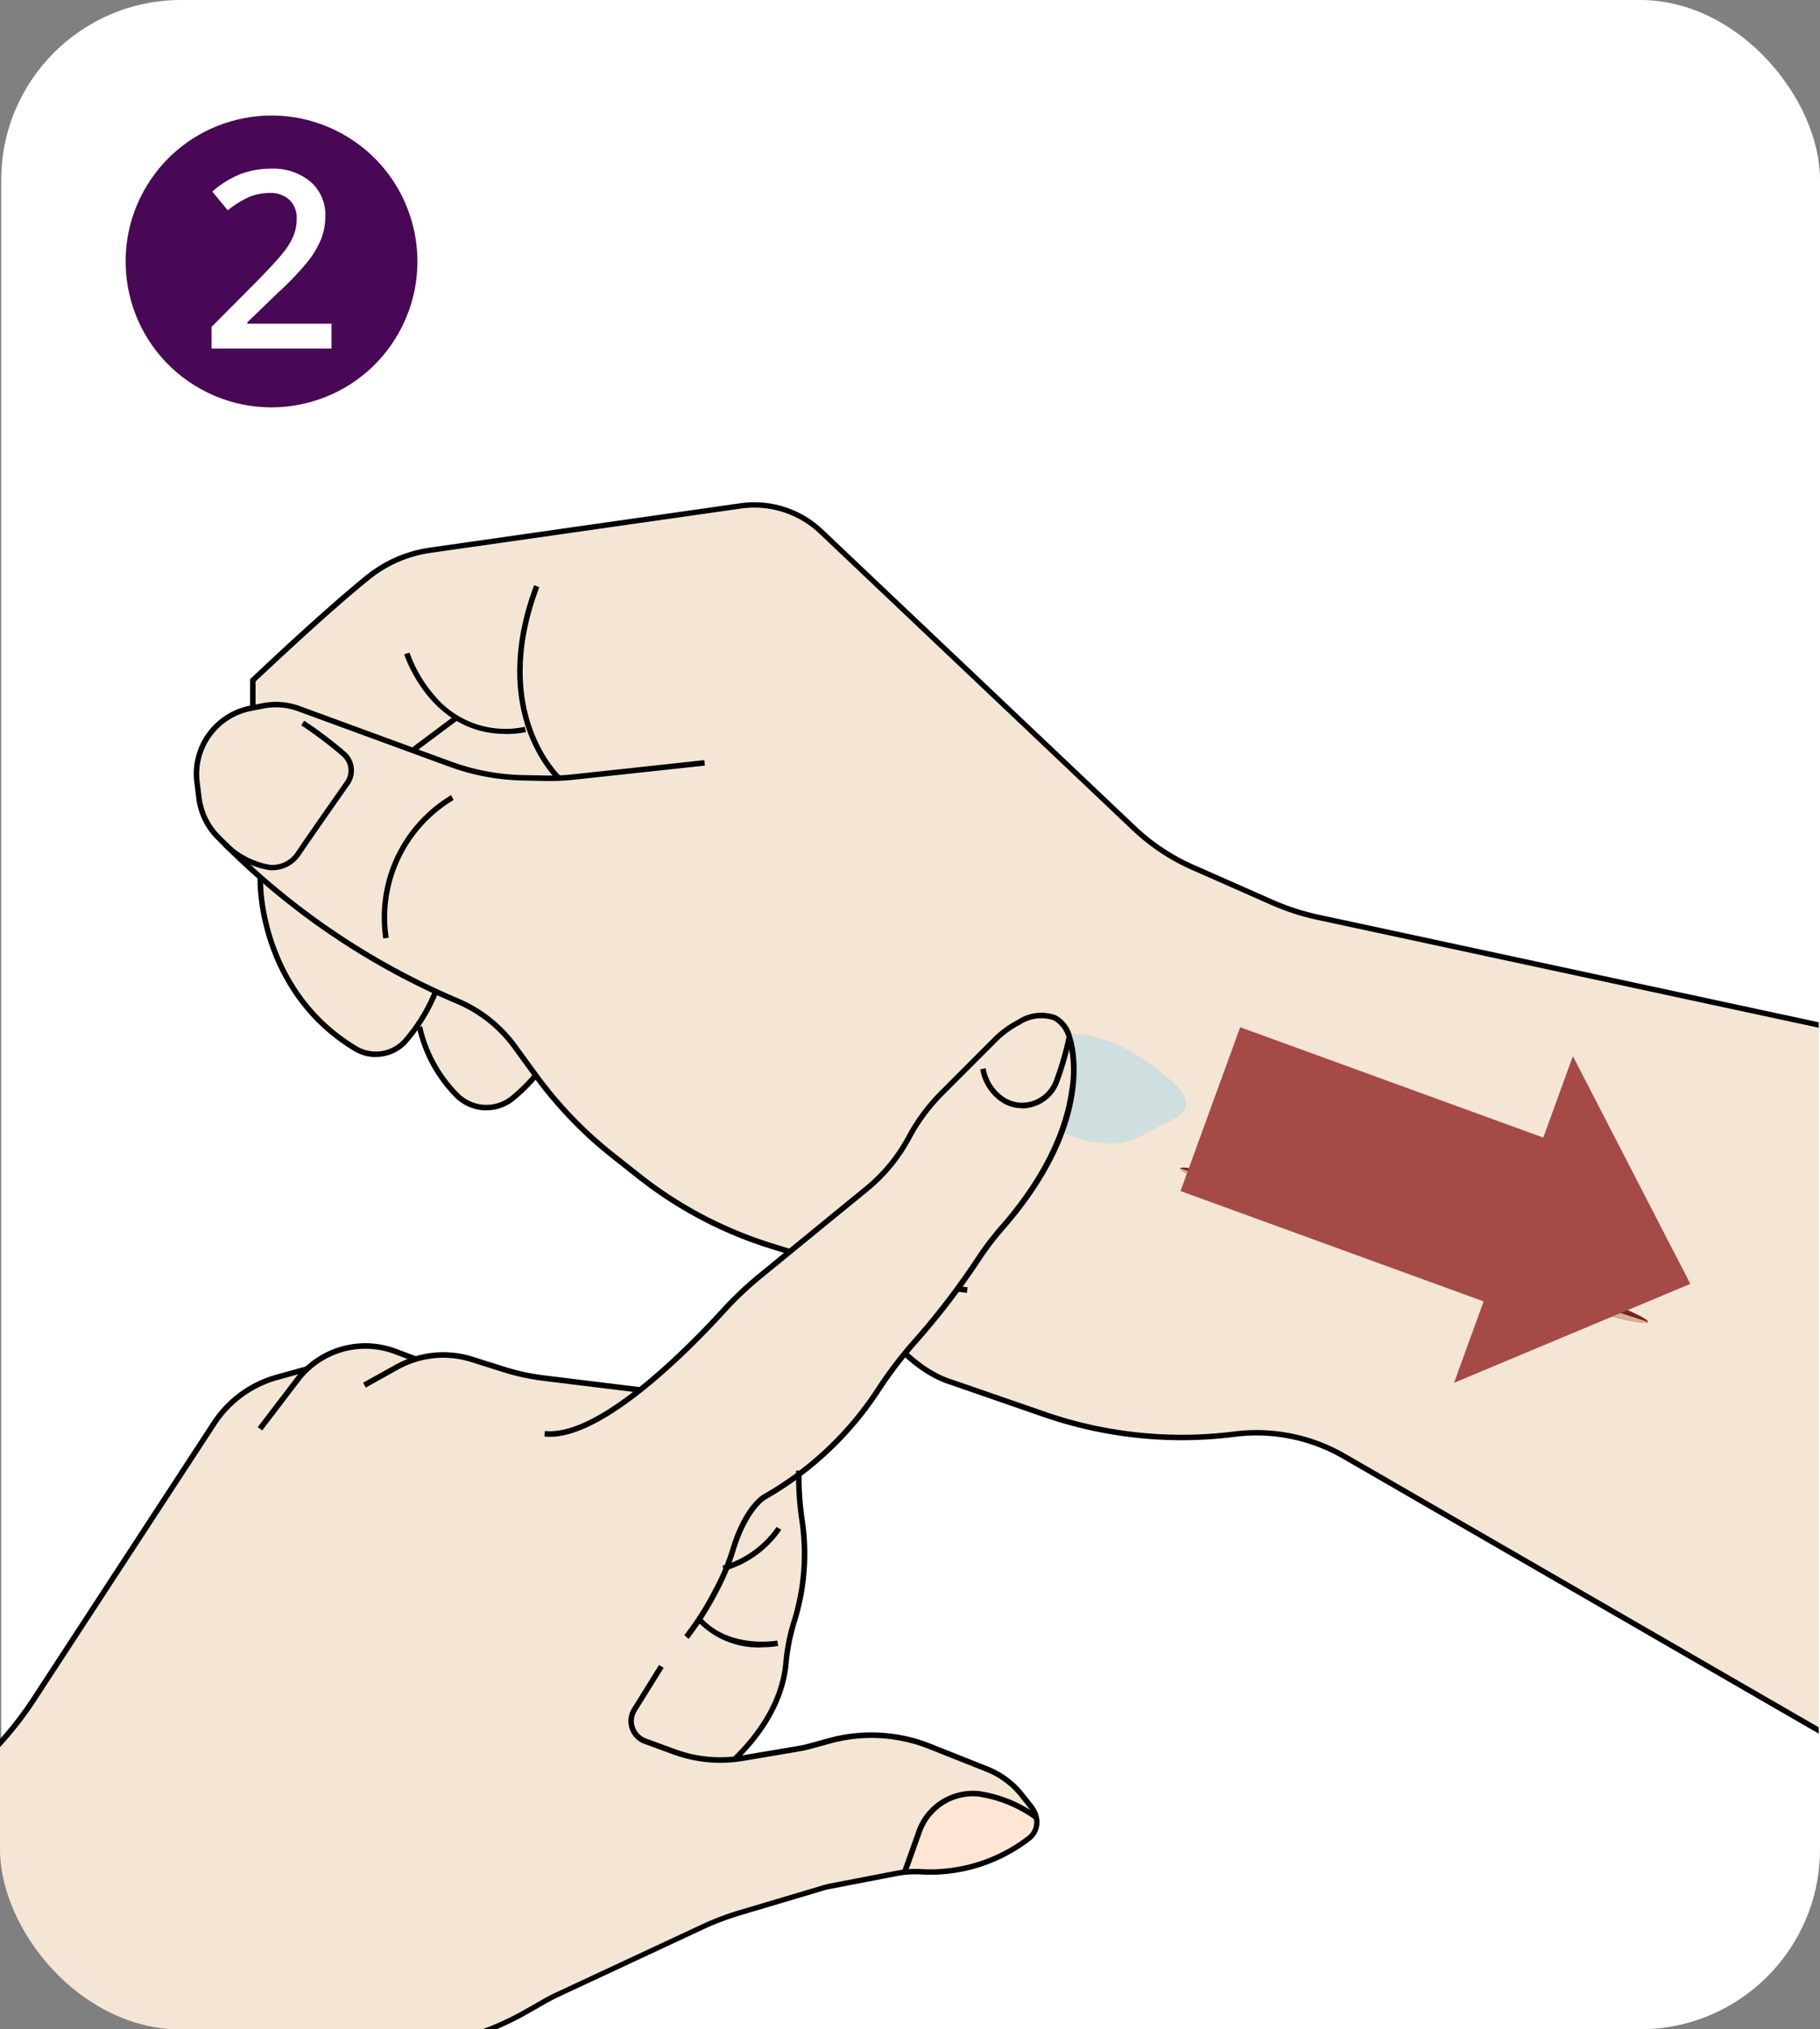 <svg xmlns="http://www.w3.org/2000/svg" xmlns:xlink="http://www.w3.org/1999/xlink" width="164.76" height="183.7" viewBox="0 0 164.76 183.7">
  <rect x="0" y="0" width="164.76" height="183.7" fill="#808080" stroke="none"/>
  <defs>
    <clipPath id="clip-path">
      <rect id="Rectangle_9446" data-name="Rectangle 9446" width="164.65" height="183.7" rx="16.29" transform="translate(21.8)" fill="none"/>
    </clipPath>
    <linearGradient id="linear-gradient" x1="-37.758" y1="19.067" x2="-37.758" y2="17.631" gradientUnits="objectBoundingBox">
      <stop offset="0" stop-color="#a54a47" stop-opacity="0"/>
      <stop offset="1" stop-color="#a54a47"/>
    </linearGradient>
  </defs>
  <g id="_圖層_1-2" transform="translate(-21.8)">
    <g id="Group_9716" data-name="Group 9716">
      <rect id="Rectangle_9443" data-name="Rectangle 9443" width="164.65" height="183.7" rx="16.29" transform="translate(21.91)" fill="#fff"/>
      <g id="Group_9714" data-name="Group 9714">
        <g id="Group_9710" data-name="Group 9710" clip-path="url(#clip-path)">
          <g id="Group_9705" data-name="Group 9705">
            <g id="Group_9702" data-name="Group 9702">
              <path id="Path_38512" data-name="Path 38512" d="M103.18,116.28a25.157,25.157,0,0,1-4.2-.91c.99,1.99,4.08,7.59,8.56,9.34l8.95,3.1a37.643,37.643,0,0,0,17.04,1.75,16.07,16.07,0,0,1,10.04,2.02l45.52,26.3V93.62L141.08,83.29a21.758,21.758,0,0,1-4.25-1.38l-7.13-3.15a19.018,19.018,0,0,1-5.42-3.61L95.98,48.32a8.5,8.5,0,0,0-7.09-2.26L60.81,50.07a11.391,11.391,0,0,0-5.52,2.4c-3.83,3.09-9.55,8.51-10.31,9.23v2.07l.62-.12a6.348,6.348,0,0,1,3.37.27l10.22,3.74-.04-.05,3.52-2.64a12.3,12.3,0,0,1-4.29-5.74l.51-.16a12.188,12.188,0,0,0,2.28,3.89,8.319,8.319,0,0,0,8.15,2.8l.09.53a11.183,11.183,0,0,1-1.86.17,8.577,8.577,0,0,1-4.4-1.18l-3.43,2.57,2.94,1.08a20.1,20.1,0,0,0,6.46,1.22l2.01.04h.65c-1.42-1.66-5.34-7.43-1.65-17.21l.51.19c-3.96,10.49,1.03,16.17,1.86,17.01.4-.02.81-.05,1.21-.09l11.85-1.28.06.54L73.77,70.63a19.648,19.648,0,0,1-2.65.11l-2.01-.04a20.663,20.663,0,0,1-6.64-1.25l-13.7-5.02a5.775,5.775,0,0,0-3.08-.25l-1.13.22a5.792,5.792,0,0,0-4.65,6.4l.18,1.43a5.78,5.78,0,0,0,1.66,3.38l.65.65a7.06,7.06,0,0,0,3.84,2,2.527,2.527,0,0,0,2.36-1.15c1.06-1.57,2.99-4.33,4.42-6.37a1.722,1.722,0,0,0-.23-2.24,38.206,38.206,0,0,0-3.72-2.82l.29-.45a34.833,34.833,0,0,1,3.79,2.87,2.248,2.248,0,0,1,.31,2.95c-1.43,2.03-3.36,4.79-4.42,6.36a3.093,3.093,0,0,1-2.55,1.4,1.721,1.721,0,0,1-.32-.02,5.683,5.683,0,0,1-1.6-.46A66.144,66.144,0,0,0,63.34,90.39a12.756,12.756,0,0,1,5.28,4.19l1.91,2.62a36.81,36.81,0,0,0,6.88,7.17l2.34,1.85a36.773,36.773,0,0,0,11.96,6.32l6.86,2.13.07-.03.03.06.43.13a24.779,24.779,0,0,0,4.15.9l6.14.78-.07.54-6.14-.78ZM57.02,84.9l-.53.08a12.931,12.931,0,0,1,6.14-13.01l.26.47a12.375,12.375,0,0,0-5.87,12.45Z" fill="#f4e5d5"/>
              <path id="Path_38513" data-name="Path 38513" d="M63.44,99.06a3.506,3.506,0,0,0,4.63.15,17.024,17.024,0,0,0,1.9-1.85l-1.78-2.45a12.084,12.084,0,0,0-5.05-4.01c-.59-.25-1.17-.53-1.75-.8a19.725,19.725,0,0,1-1.55,2.85l.22-.06a12.337,12.337,0,0,0,3.39,6.16Z" fill="#f4e5d5"/>
              <path id="Path_38514" data-name="Path 38514" d="M45.64,80.14c0,.09.09,9.53,8.48,14.57a3.324,3.324,0,0,0,4.09-.56,15.637,15.637,0,0,0,2.67-4.28,66.613,66.613,0,0,1-15.24-9.88v.15Z" fill="#f4e5d5"/>
            </g>
            <g id="Group_9704" data-name="Group 9704">
              <g id="Group_9703" data-name="Group 9703">
                <path id="Path_38515" data-name="Path 38515" d="M190.12,93.83,141.08,83.28a21.758,21.758,0,0,1-4.25-1.38l-7.13-3.15a18.948,18.948,0,0,1-5.42-3.61L95.98,48.31a8.539,8.539,0,0,0-7.11-2.27L60.79,50.05a11.307,11.307,0,0,0-5.53,2.41c-3.84,3.1-9.58,8.54-10.32,9.23v2.4h-.5V61.48l.08-.07c.06-.06,6.32-6.02,10.42-9.33a11.859,11.859,0,0,1,5.77-2.51l28.08-4.01a9.018,9.018,0,0,1,7.52,2.4l28.3,26.83a18.506,18.506,0,0,0,5.28,3.51l7.13,3.15a21.64,21.64,0,0,0,4.15,1.35l49.04,10.55-.11.49Z"/>
                <path id="Path_38516" data-name="Path 38516" d="M109.32,117.04l-6.14-.78a24.662,24.662,0,0,1-4.24-.92l-7.38-2.3a37.327,37.327,0,0,1-12.13-6.41l-2.34-1.85a37.574,37.574,0,0,1-6.98-7.27L68.2,94.89a12.152,12.152,0,0,0-5.06-4.02A66.71,66.71,0,0,1,42.03,76.63l-.66-.66a6.329,6.329,0,0,1-1.8-3.69l-.18-1.43a6.308,6.308,0,0,1,5.07-6.98l1.13-.22a6.3,6.3,0,0,1,3.36.27l13.7,5.02a20.1,20.1,0,0,0,6.47,1.22l2.01.04a20.168,20.168,0,0,0,2.58-.11l11.85-1.28.05.5L73.76,70.59a21.2,21.2,0,0,1-2.65.11l-2.01-.04a20.553,20.553,0,0,1-6.63-1.25l-13.7-5.02a5.812,5.812,0,0,0-3.09-.25l-1.13.22a5.805,5.805,0,0,0-4.67,6.42l.18,1.43a5.863,5.863,0,0,0,1.66,3.4l.66.66A66.146,66.146,0,0,0,63.33,90.4a12.632,12.632,0,0,1,5.27,4.19l1.91,2.62a36.861,36.861,0,0,0,6.89,7.17l2.34,1.85a36.821,36.821,0,0,0,11.97,6.32l7.38,2.3a23.541,23.541,0,0,0,4.16.9l6.14.78-.06.5Z"/>
                <path id="Path_38517" data-name="Path 38517" d="M72.27,70.68c-.07-.06-6.52-6.02-2.12-17.7l.47.18c-4.28,11.35,1.92,17.09,1.99,17.15l-.33.37Z"/>
                <path id="Path_38518" data-name="Path 38518" d="M67.54,66.44c-6.8,0-9.13-7.14-9.15-7.21l.48-.15a12.288,12.288,0,0,0,2.28,3.9,8.351,8.351,0,0,0,8.17,2.81l.09.49a10.21,10.21,0,0,1-1.86.17Z"/>
                <rect id="Rectangle_9444" data-name="Rectangle 9444" width="4.82" height="0.5" transform="matrix(0.801, -0.599, 0.599, 0.801, 59.148, 67.628)"/>
                <path id="Path_38519" data-name="Path 38519" d="M55.81,95.69a3.8,3.8,0,0,1-1.95-.54c-8.65-5.2-8.73-14.92-8.73-15.01h.5c0,.1.09,9.54,8.49,14.58a3.353,3.353,0,0,0,4.12-.56,15.57,15.57,0,0,0,2.77-4.5l.46.2A16.19,16.19,0,0,1,58.6,94.5a3.829,3.829,0,0,1-2.78,1.18Z"/>
                <path id="Path_38520" data-name="Path 38520" d="M65.84,100.52a4.051,4.051,0,0,1-2.76-1.09,12.937,12.937,0,0,1-3.54-6.42l.48-.12a12.381,12.381,0,0,0,3.4,6.17,3.522,3.522,0,0,0,4.65.15A15.953,15.953,0,0,0,70.1,97.2l.39.31a16.284,16.284,0,0,1-2.1,2.08,3.961,3.961,0,0,1-2.55.92Z"/>
                <path id="Path_38521" data-name="Path 38521" d="M190.05,159.02l-46.74-27a15.55,15.55,0,0,0-9.72-1.95,38.262,38.262,0,0,1-17.28-1.78l-8.96-3.1c-5.67-2.21-9.06-10.01-9.2-10.34l.46-.2c.03.08,3.45,7.94,8.91,10.07l8.96,3.1a37.815,37.815,0,0,0,17.05,1.76,16.087,16.087,0,0,1,10.03,2.01l46.74,27-.25.43Z"/>
              </g>
              <path id="Path_38522" data-name="Path 38522" d="M46.49,78.79a1.775,1.775,0,0,1-.32-.02,7.618,7.618,0,0,1-4.14-2.13l.34-.37a7.132,7.132,0,0,0,3.86,2.01,2.547,2.547,0,0,0,2.38-1.16c1.13-1.68,3.26-4.71,4.42-6.37a1.73,1.73,0,0,0-.24-2.27,36.494,36.494,0,0,0-3.72-2.82l.27-.42a36.733,36.733,0,0,1,3.79,2.87,2.232,2.232,0,0,1,.31,2.92c-1.17,1.66-3.29,4.69-4.42,6.36a3.062,3.062,0,0,1-2.53,1.39Z"/>
              <path id="Path_38523" data-name="Path 38523" d="M56.5,84.97a12.9,12.9,0,0,1,6.13-12.99l.24.44a12.386,12.386,0,0,0-5.88,12.47l-.49.07Z"/>
              <rect id="Rectangle_9445" data-name="Rectangle 9445" width="0.5" height="0.72" transform="translate(45.12 79.42)"/>
            </g>
          </g>
          <path id="Path_38524" data-name="Path 38524" d="M118.08,102.54a22.478,22.478,0,0,1-3.8-2.06c-.38-.34-.63-.79-1.13-.98-2.9-1.64-2.11-2.83.51-4.06a16.425,16.425,0,0,1,4.21-1.79c3.8-.45,7.27,1.91,10.05,4.25,2.86,2.69.25,3.27-2.04,4.51a10.114,10.114,0,0,1-2.58,1.04,9.223,9.223,0,0,1-5.21-.93Z" fill="#87d1f1" opacity="0.34"/>
          <g id="Group_9709" data-name="Group 9709">
            <g id="Group_9706" data-name="Group 9706">
              <path id="Path_38525" data-name="Path 38525" d="M114.82,166.28a14.445,14.445,0,0,1-9.4,2.98,10.155,10.155,0,0,0-1.46,0l1.21-3.39a4.978,4.978,0,0,1,5.24-3.31,11.593,11.593,0,0,1,5.04,2.06,1.653,1.653,0,0,1-.63,1.64Z" fill="#ffe6d4"/>
              <path id="Path_38526" data-name="Path 38526" d="M21.69,158.19a32.321,32.321,0,0,0,3.35-4.29l16.29-24.94a9.822,9.822,0,0,1,5.59-4.09l2.06-.57c-.14.16-.28.32-.41.5l-3.39,4.44.3.23,3.39-4.44a7.525,7.525,0,0,1,8.69-2.49l1.33.5a9.344,9.344,0,0,0-1.25.56l-2.95,1.63.18.33,2.95-1.63a8.6,8.6,0,0,1,1.66-.7,8.455,8.455,0,0,1,4.98.03l2.95.93a20.419,20.419,0,0,0,3.55.77l8.29,1.01c-2.86,2.22-5.86,3.91-8.16,3.65l-.04.37c2.48.26,5.69-1.59,8.7-3.96h0a67.608,67.608,0,0,0,7.63-7.22,31.235,31.235,0,0,1,3.39-3.2l9.55-7.81a15.478,15.478,0,0,0,3.84-4.64l.09-.17a16.9,16.9,0,0,1,2.89-3.88l4.76-4.77a8.719,8.719,0,0,1,2.17-1.61,3.489,3.489,0,0,1,3.09-.4,2.519,2.519,0,0,1,1.21,1.61,27.7,27.7,0,0,1-1.15,3.95,3.159,3.159,0,0,1-1.99,1.87,3.017,3.017,0,0,1-2.57-.34,3.98,3.98,0,0,1-1.72-2.68l-.37.07a4.34,4.34,0,0,0,1.88,2.92,3.361,3.361,0,0,0,1.84.55,3.478,3.478,0,0,0,1.05-.16,3.534,3.534,0,0,0,2.23-2.09,26.1,26.1,0,0,0,1-3.27c.38,2.13.7,8.37-6.23,16.27a27.937,27.937,0,0,0-2.1,2.75,68.891,68.891,0,0,1-5.5,7.23,37.657,37.657,0,0,0-3.64,4.73,29.9,29.9,0,0,1-6.92,7.43h-.29v.22a29.4,29.4,0,0,1-3.06,2c-.07.04-1.77,1.05-2.93,4.95-.14.47-.31.94-.5,1.42-.07.03-.14.05-.22.08l.08.26c-.24.58-.52,1.16-.83,1.74a27.2,27.2,0,0,1-2.69,4.26l.28.25a11.84,11.84,0,0,0,1.05-1.43,7.833,7.833,0,0,0,5.69,2.18,9.4,9.4,0,0,0,1.42-.1l-.07-.37s-4.27.75-6.84-2.02c.53-.85,1.06-1.78,1.49-2.58a21.586,21.586,0,0,0,.92-1.96,9.291,9.291,0,0,0,4.76-3.56l-.33-.19a9,9,0,0,1-4.25,3.28c.14-.38.28-.76.39-1.14,1.11-3.73,2.74-4.72,2.76-4.73a29.566,29.566,0,0,0,2.87-1.86,25.252,25.252,0,0,0,.29,3.82,20.214,20.214,0,0,1-.65,8.94,18.322,18.322,0,0,0-.79,3.91c-.17,2.05-1.09,5.19-4.52,8.56a11.89,11.89,0,0,1-5.32-.66l-2.65-.97a1.711,1.711,0,0,1-.84-.66,1.76,1.76,0,0,1-.04-1.92l2.44-3.92-.32-.2-2.44,3.92a2.121,2.121,0,0,0,.05,2.33,2.171,2.171,0,0,0,1.02.8l2.65.97a12.175,12.175,0,0,0,5.61.66h0c.21-.02.42-.05.62-.08l5.03-.85a10.34,10.34,0,0,0,1.16-.26l1.75-.48a14.141,14.141,0,0,1,8.88.5l5.23,2.08a7.275,7.275,0,0,1,3.03,2.25l.86,1.08a2.545,2.545,0,0,1,.24.39,11.435,11.435,0,0,0-4.79-1.83,5.337,5.337,0,0,0-5.63,3.56l-1.27,3.56c-.17.02-.35.03-.51.06l-6.17,1.19c-.18.04-.37.08-.55.13l-7.59,2.26a24.856,24.856,0,0,0-3.39,1.29l-13.01,6.07c-.45.21-.9.44-1.34.69l-1.83,1.04a24.368,24.368,0,0,1-11.67,3.15l-3.64.05a13.991,13.991,0,0,0-7.58,2.34l-2.81,1.86a14.133,14.133,0,0,0-3.48,3.29l-6.01,8.03H6.78V174.34l14.92-16.1Z" fill="#f4e5d5"/>
            </g>
            <g id="Group_9708" data-name="Group 9708">
              <g id="Group_9707" data-name="Group 9707">
                <path id="Path_38527" data-name="Path 38527" d="M84.12,148.35l-.37-.33a26.611,26.611,0,0,0,2.68-4.25,19.106,19.106,0,0,0,1.46-3.48c1.17-3.92,2.88-4.94,2.96-4.98a29.813,29.813,0,0,0,10.24-9.63,37.874,37.874,0,0,1,3.64-4.73,67.257,67.257,0,0,0,5.49-7.23,26.675,26.675,0,0,1,2.11-2.76c4.45-5.08,5.86-9.42,6.25-12.17a10.809,10.809,0,0,0-.21-4.79,2.5,2.5,0,0,0-1.2-1.64,3.463,3.463,0,0,0-3.03.4,8.451,8.451,0,0,0-2.16,1.6l-4.76,4.77a16.805,16.805,0,0,0-2.88,3.87l-.09.17a15.648,15.648,0,0,1-3.86,4.66l-9.55,7.81a31.181,31.181,0,0,0-3.38,3.2c-3.24,3.55-11.32,11.76-16.38,11.2l.05-.5c4.84.51,12.77-7.55,15.96-11.04a32.186,32.186,0,0,1,3.44-3.25l9.55-7.81a15.213,15.213,0,0,0,3.74-4.51l.09-.17a17.215,17.215,0,0,1,2.97-3.98l4.76-4.77a9.028,9.028,0,0,1,2.29-1.69,3.879,3.879,0,0,1,3.48-.4,2.946,2.946,0,0,1,1.45,1.95c.1.26,2.58,7.48-6.14,17.43a26.028,26.028,0,0,0-2.07,2.71,68.19,68.19,0,0,1-5.54,7.28,37.7,37.7,0,0,0-3.6,4.67,30.435,30.435,0,0,1-10.41,9.79c-.01,0-1.62.99-2.73,4.69a20.146,20.146,0,0,1-1.49,3.58,27.957,27.957,0,0,1-2.74,4.34Z"/>
                <path id="Path_38528" data-name="Path 38528" d="M79.76,126.08,70.96,125a20.733,20.733,0,0,1-3.56-.77l-2.95-.93a8.361,8.361,0,0,0-6.59.67l-2.95,1.64-.24-.44,2.95-1.64a9.012,9.012,0,0,1,1.75-.74,8.833,8.833,0,0,1,5.24.03l2.95.93a19.506,19.506,0,0,0,3.47.75l8.8,1.08-.06.5Z"/>
                <path id="Path_38529" data-name="Path 38529" d="M45.53,129.49l-.4-.3,3.39-4.44a7.972,7.972,0,0,1,9.2-2.63l1.81.68-.18.47-1.81-.68a7.459,7.459,0,0,0-8.62,2.47l-3.39,4.44Z"/>
                <path id="Path_38530" data-name="Path 38530" d="M28.49,208.82l-.4-.3,11.84-15.81a13.9,13.9,0,0,1,3.5-3.3l2.81-1.86a14.16,14.16,0,0,1,7.62-2.35l3.64-.05a24.355,24.355,0,0,0,11.64-3.14l1.83-1.04c.43-.25.89-.48,1.35-.69l13.01-6.07a24.492,24.492,0,0,1,3.4-1.29l7.58-2.26c.18-.05.37-.1.55-.14l6.17-1.19a9.334,9.334,0,0,1,2.4-.12,14.446,14.446,0,0,0,9.35-2.97,1.579,1.579,0,0,0,.6-1.64,2.148,2.148,0,0,0-.43-.9l-.86-1.08a7.318,7.318,0,0,0-3.01-2.23l-5.23-2.08a14.02,14.02,0,0,0-8.84-.49l-1.75.48c-.39.11-.78.19-1.17.26l-5.04.85a12.437,12.437,0,0,1-6.28-.58l-2.65-.97a2.135,2.135,0,0,1-1.05-.82,2.2,2.2,0,0,1-.05-2.4l2.44-3.92.42.26-2.44,3.92a1.689,1.689,0,0,0,.85,2.48l2.65.97a11.75,11.75,0,0,0,6.02.56l5.04-.85a11.249,11.249,0,0,0,1.12-.25l1.75-.48a14.554,14.554,0,0,1,9.15.51l5.23,2.08a7.735,7.735,0,0,1,3.21,2.38l.86,1.08a2.68,2.68,0,0,1,.53,1.1,2.1,2.1,0,0,1-.79,2.15,14.893,14.893,0,0,1-9.69,3.07,8.78,8.78,0,0,0-2.27.11L96.93,171a4.706,4.706,0,0,0-.51.12l-7.59,2.26a25.282,25.282,0,0,0-3.33,1.26l-13.01,6.07c-.45.21-.89.44-1.31.68l-1.83,1.04a24.981,24.981,0,0,1-11.88,3.21l-3.64.05a13.573,13.573,0,0,0-7.35,2.27l-2.81,1.86A13.413,13.413,0,0,0,40.3,193L28.46,208.81Z"/>
                <path id="Path_38531" data-name="Path 38531" d="M.37,181.3,0,180.96l21.37-23.07a31.565,31.565,0,0,0,3.31-4.24l16.29-24.94a10.23,10.23,0,0,1,5.84-4.27l2.73-.76.13.48-2.73.76a9.767,9.767,0,0,0-5.56,4.07L25.09,153.93a31.674,31.674,0,0,1-3.36,4.3Z"/>
                <path id="Path_38532" data-name="Path 38532" d="M88.46,159.46l-.35-.36c3.49-3.39,4.43-6.55,4.6-8.61a17.823,17.823,0,0,1,.8-3.93,20.277,20.277,0,0,0,.65-8.92,26.9,26.9,0,0,1-.29-4.52h.5a26.949,26.949,0,0,0,.28,4.44,20.716,20.716,0,0,1-.67,9.14,18.144,18.144,0,0,0-.78,3.82c-.17,2.14-1.14,5.43-4.75,8.93Z"/>
                <path id="Path_38533" data-name="Path 38533" d="M90.75,149.13a7.614,7.614,0,0,1-5.91-2.45l.38-.33c2.52,2.95,6.89,2.17,6.94,2.16l.09.49a8.86,8.86,0,0,1-1.49.12Z"/>
                <path id="Path_38534" data-name="Path 38534" d="M87.36,142.22l-.16-.48a8.959,8.959,0,0,0,4.9-3.51l.43.25a9.419,9.419,0,0,1-5.18,3.73Z"/>
                <path id="Path_38535" data-name="Path 38535" d="M103.93,169.56l-.47-.17,1.3-3.65a5.43,5.43,0,0,1,5.7-3.6,12.055,12.055,0,0,1,5.32,2.19l-.3.4a11.68,11.68,0,0,0-5.07-2.09,4.9,4.9,0,0,0-5.17,3.27l-1.3,3.65Z"/>
              </g>
              <path id="Path_38536" data-name="Path 38536" d="M114.32,100.32a3.387,3.387,0,0,1-1.87-.56,4.459,4.459,0,0,1-1.91-2.96l.49-.1a3.918,3.918,0,0,0,1.69,2.64,2.946,2.946,0,0,0,2.52.34,3.083,3.083,0,0,0,1.95-1.83,28.08,28.08,0,0,0,1.16-3.98l.49.1a28.409,28.409,0,0,1-1.18,4.07,3.612,3.612,0,0,1-3.34,2.3Z"/>
            </g>
          </g>
        </g>
        <g id="Group_9713" data-name="Group 9713">
          <g id="Group_9711" data-name="Group 9711">
            <path id="Path_38537" data-name="Path 38537" d="M150.15,111.72c11.7,3.84,21.04,7.4,20.85,7.96s-9.81-2.11-21.51-5.95-21.04-7.4-20.85-7.96S138.45,107.88,150.15,111.72Z" fill="#7a2319"/>
            <path id="Path_38538" data-name="Path 38538" d="M128.64,105.77l42.37,13.91c-.18.54-9.02-1.87-21.52-5.92-12.93-4.28-20.96-7.4-20.84-7.99Z" fill="#d4b295"/>
          </g>
          <g id="Group_9712" data-name="Group 9712">
            <path id="Path_38539" data-name="Path 38539" d="M152.07,104.14c6.58,2.16,11.84,4.17,11.73,4.48s-5.52-1.19-12.1-3.35-11.84-4.17-11.73-4.48S145.49,101.98,152.07,104.14Z" fill="#7a2319"/>
            <path id="Path_38540" data-name="Path 38540" d="M139.97,100.8l23.84,7.83c-.1.31-5.07-1.05-12.11-3.33-7.28-2.41-11.79-4.16-11.73-4.49Z" fill="#d4b295"/>
          </g>
        </g>
      </g>
      <g id="Group_9715" data-name="Group 9715">
        <circle id="Ellipse_981" data-name="Ellipse 981" cx="13.21" cy="13.21" r="13.21" transform="matrix(0.482, -0.876, 0.876, 0.482, 28.441, 28.872)" fill="#480855"/>
        <path id="Path_38541" data-name="Path 38541" d="M51.84,31.55H40.95V29.59l4.14-4.16c1.22-1.25,2.03-2.14,2.43-2.66a6.168,6.168,0,0,0,.87-1.48,4.051,4.051,0,0,0,.27-1.48,2.268,2.268,0,0,0-.65-1.71,2.508,2.508,0,0,0-1.81-.63,4.784,4.784,0,0,0-1.79.34,8.358,8.358,0,0,0-1.99,1.23l-1.4-1.7a8.94,8.94,0,0,1,2.6-1.6,7.724,7.724,0,0,1,2.69-.47,5.3,5.3,0,0,1,3.59,1.17,3.956,3.956,0,0,1,1.35,3.15,5.559,5.559,0,0,1-.39,2.07,8.562,8.562,0,0,1-1.2,2.02,26.132,26.132,0,0,1-2.69,2.81l-2.79,2.7v.11h7.63v2.27Z" fill="#fff"/>
      </g>
      <path id="Path_38542" data-name="Path 38542" d="M153.43,125.18l21.39-8.96L164.19,95.61l-2.68,7.37-27.44-9.99-5.4,14.83,27.44,9.99Z" fill="url(#linear-gradient)"/>
    </g>
  </g>
</svg>
